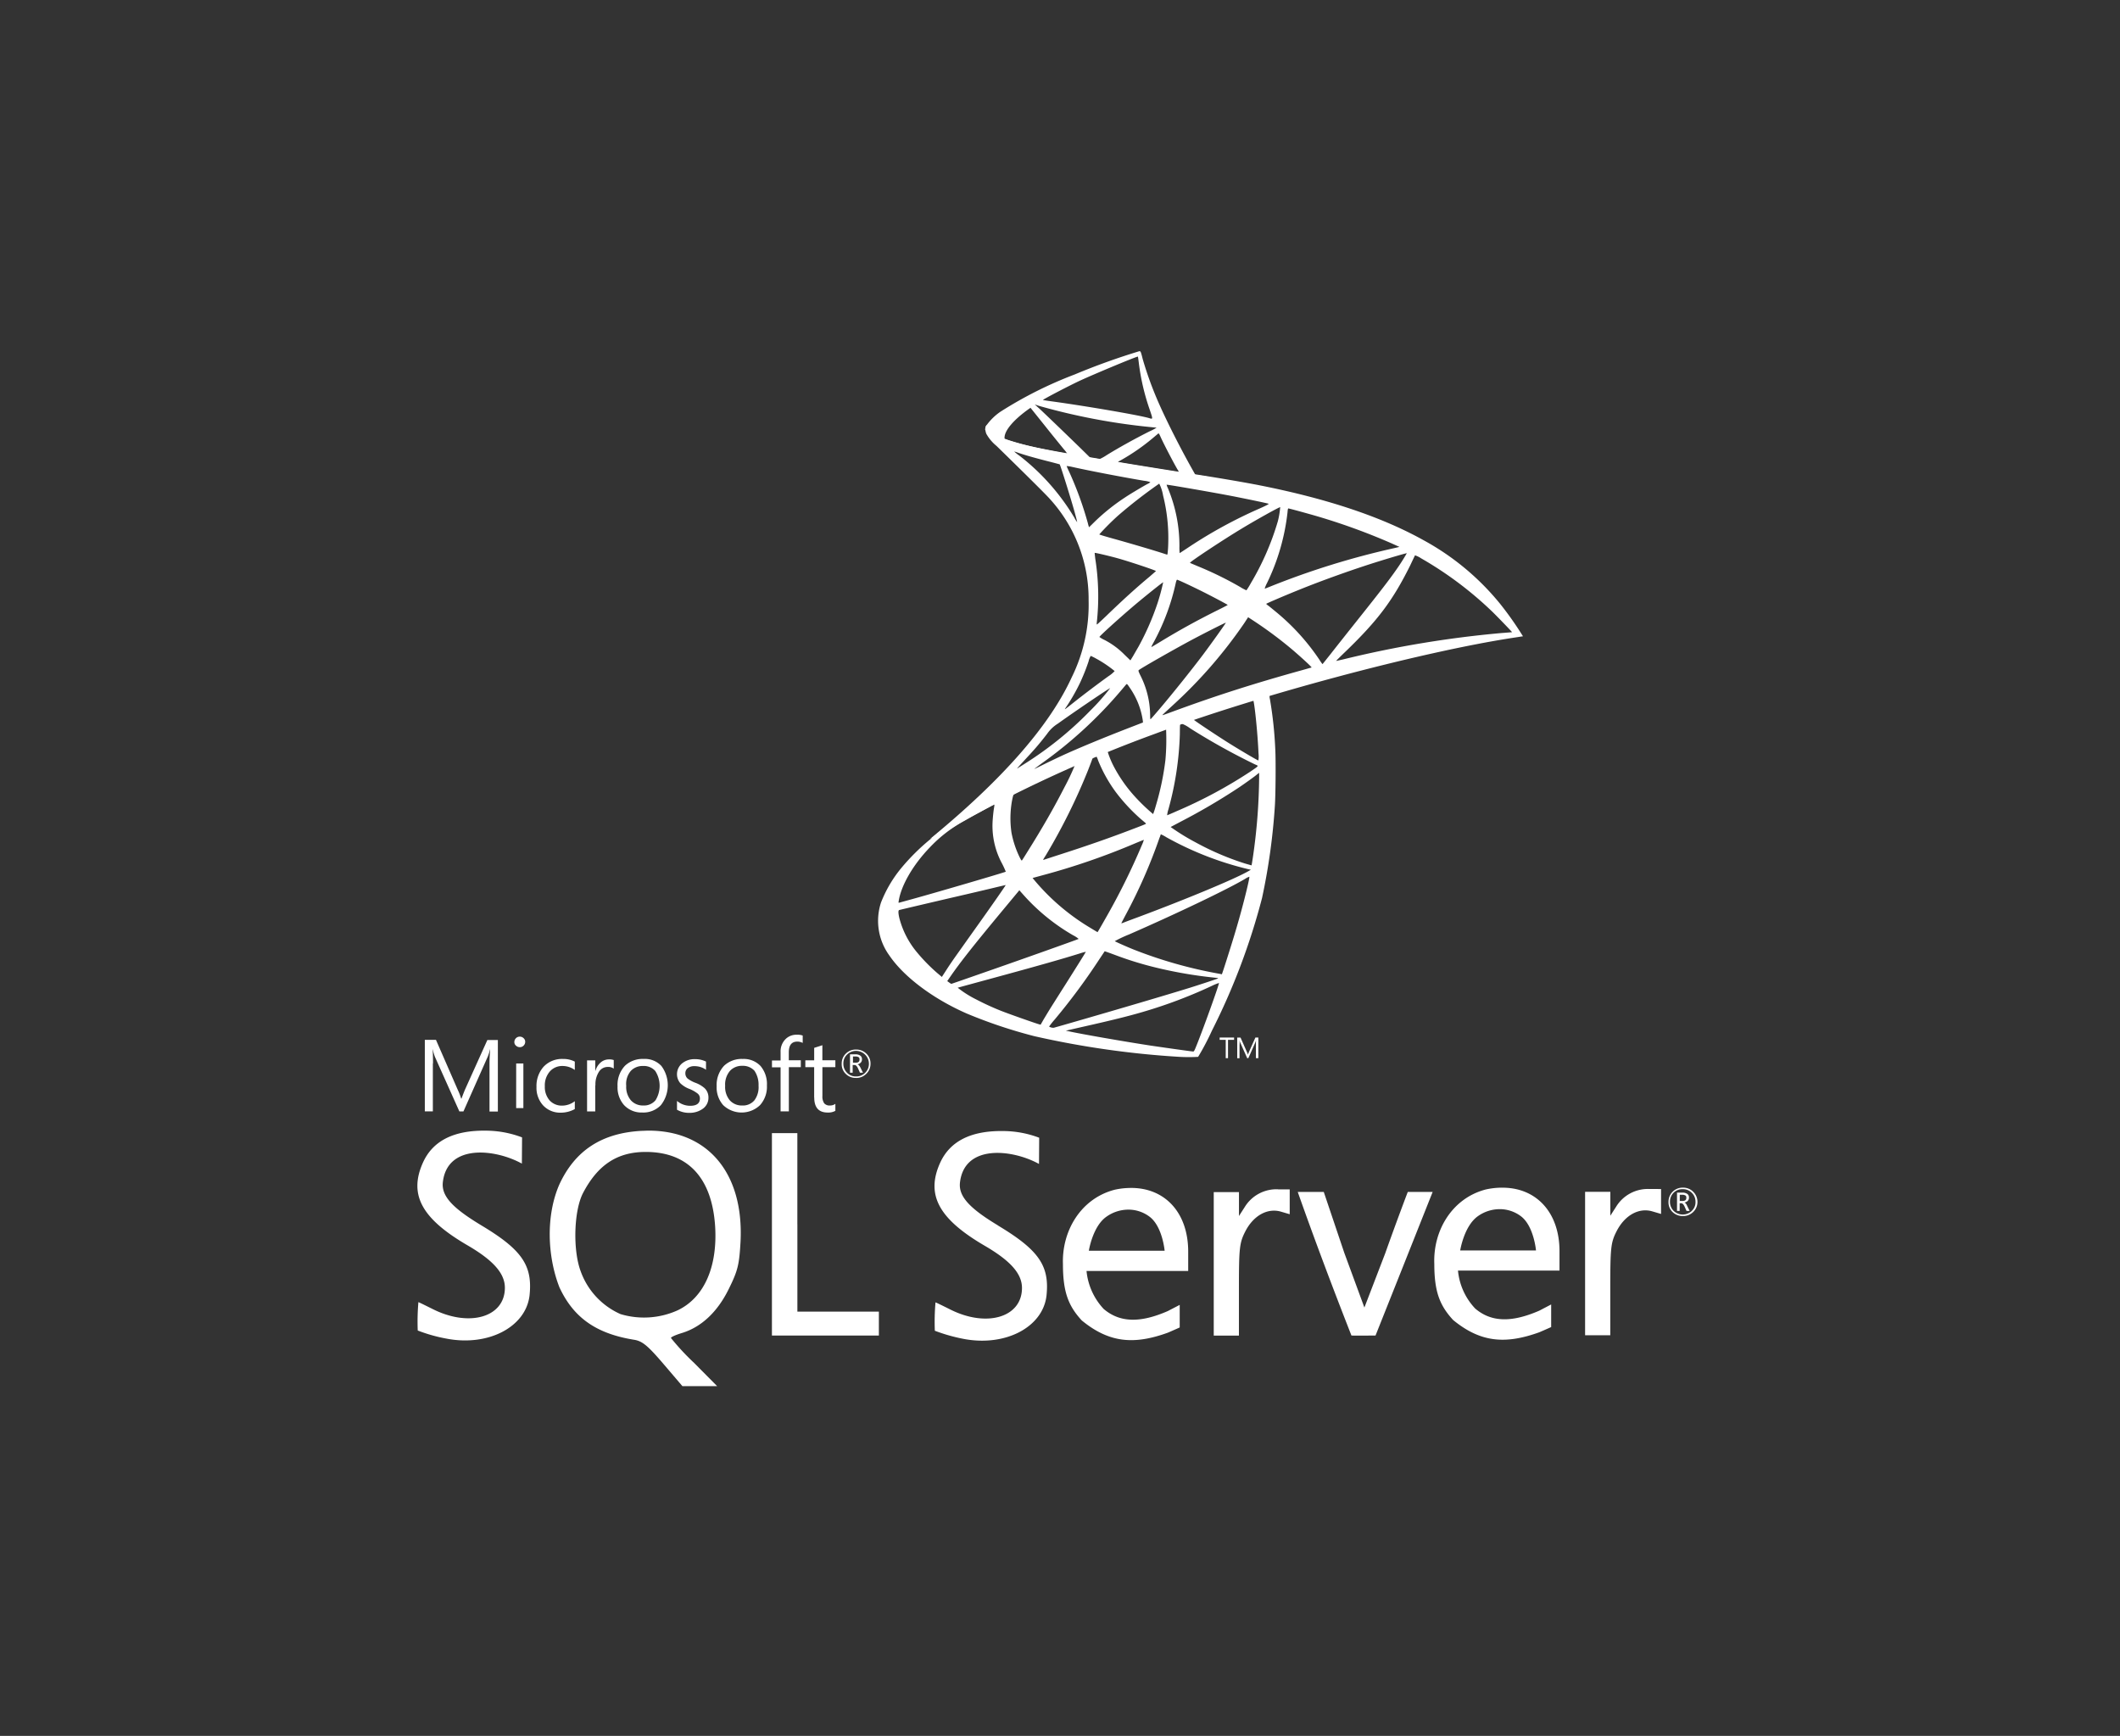 <svg xmlns="http://www.w3.org/2000/svg" width="320" height="262" viewBox="0 0 320 262">
  <rect x="0" y="0" width="320" height="262" fill="#333333" stroke="none"/>
  <g id="icon6" transform="translate(-619 -598)">
    <rect id="Rectangle_161" data-name="Rectangle 161" width="320" height="262" transform="translate(619 598)" fill="#fff" opacity="0"/>
    <g id="Group_522" data-name="Group 522" transform="translate(681.86 651.001)">
      <g id="Group_407" data-name="Group 407" transform="translate(69.673 -0.002)">
        <path id="Path_2315" data-name="Path 2315" d="M961.184,643.518l-21.338,6.968-18.564,8.193-5.193,1.371c-1.323,1.258-2.71,2.532-4.209,3.823-1.645,1.419-3.177,2.71-4.355,3.645a32.47,32.47,0,0,0-4.225,4.193A19.011,19.011,0,0,0,900.17,677a8.881,8.881,0,0,0,1.258,7.984c2.193,3.226,6.564,6.516,11.661,8.757a74.087,74.087,0,0,0,10.258,3.435,135.816,135.816,0,0,0,21.87,3.113,25.083,25.083,0,0,0,2.822,0,38.459,38.459,0,0,0,2.081-3.951,99.9,99.9,0,0,0,7.564-20.015,94.853,94.853,0,0,0,1.935-13.87c.113-1.565.161-6.806.065-8.581a60.25,60.25,0,0,0-.806-7.564,1.742,1.742,0,0,1-.048-.661,27.807,27.807,0,0,1,2.887-.871l-.532-1.258h0Zm-4.871,2.855c.193,0,.709,4.951.838,8.081a4.321,4.321,0,0,1-.016,1.1c-.129,0-2.726-1.532-4.58-2.693-1.613-1.016-4.677-3.048-5.161-3.436-.162-.113-.146-.129,1.177-.581C950.813,648.082,956.136,646.373,956.313,646.373Zm-10.871,3.581a5.355,5.355,0,0,1,1.4.758,99.973,99.973,0,0,0,9.774,5.435c.6.258.661.161-.71,1.1a70.3,70.3,0,0,1-11.08,5.951c-.79.355-1.451.629-1.467.629a4.187,4.187,0,0,1,.193-.887,47.558,47.558,0,0,0,1.726-11.338c.016-1.613.016-1.613.161-1.661-.032.016-.016.016,0,.016Zm-2.242.855a34.758,34.758,0,0,1-.1,4.693,41.048,41.048,0,0,1-1.484,7.016,10.766,10.766,0,0,1-.371,1.129,28.378,28.378,0,0,1-3-2.919,21.828,21.828,0,0,1-2.968-4.322,13.6,13.6,0,0,1-.9-2.193c.258-.177,8.758-3.467,8.822-3.4Zm-10.548,4.145a.06.06,0,0,1,.049.016,3.019,3.019,0,0,1,.242.581,21.8,21.8,0,0,0,2.677,4.79,27.3,27.3,0,0,0,3.725,4.016c.387.323.742.629.79.677.1.1.129.081-2.5,1.081-3.048,1.161-6.371,2.322-10.177,3.548q-1.364.44-2.725.887c-.145.049-.1-.032.322-.693a90.7,90.7,0,0,0,6.371-12.838c.274-.71.548-1.419.6-1.581a.582.582,0,0,1,.355-.419,1.561,1.561,0,0,1,.274-.064Zm-3.225,1.339a36.108,36.108,0,0,1-1.581,3.339c-1.565,3.048-3.274,6.048-5.564,9.693-.387.629-.758,1.21-.806,1.274-.081.113-.113.081-.371-.419a14.788,14.788,0,0,1-1.242-3.742,15.057,15.057,0,0,1,.081-4.806c.209-1,.193-.984.677-1.226,2.065-1.048,8.742-4.177,8.806-4.113Zm27.821,1.129v.677a87.743,87.743,0,0,1-.952,12.129c-.1.629-.178,1.145-.194,1.161,0,0-.468-.129-1.016-.29a41.621,41.621,0,0,1-7.419-3.177,32.862,32.862,0,0,1-3.774-2.323c.016-.016.693-.371,1.483-.79a95,95,0,0,0,8.823-5.177c.984-.661,2.467-1.726,2.79-2.016l.258-.194Zm-40,4.774c.064,0,.048.129-.048.71-.065.419-.145,1.194-.177,1.726a11.933,11.933,0,0,0,1.419,6.484,13.4,13.4,0,0,1,.564,1.226c-.113.1-10.79,3.226-14.145,4.145-1,.274-1.871.516-1.936.532-.113.032-.129.016-.081-.258.371-2.371,2.177-5.467,4.693-8.08a20.862,20.862,0,0,1,5.306-4.064c1.645-.935,4.177-2.338,4.371-2.4,0-.016.016-.016.032-.016Zm25.16,4.5a6.51,6.51,0,0,1,.871.468,48.584,48.584,0,0,0,12.354,4.806l.371.081-.516.29c-2.145,1.194-9.193,4.129-16.4,6.822-1.048.387-2.081.774-2.274.855a1.164,1.164,0,0,1-.371.113c0-.016.291-.581.661-1.274a79.583,79.583,0,0,0,5.081-11.564c.129-.306.21-.58.226-.6Zm-2.564.839a4.627,4.627,0,0,1-.274.742,102.153,102.153,0,0,1-5.6,11.274c-.6,1.065-1.1,1.919-1.113,1.919s-.5-.291-1.08-.645a33.165,33.165,0,0,1-8.435-7.177l-.29-.355,1.468-.4A105.316,105.316,0,0,0,938.685,668C939.314,667.743,939.83,667.533,939.846,667.533Zm15.935,5.564h0c.016.371-.807,3.693-1.484,6.1-.564,2.016-1.049,3.6-1.935,6.387-.387,1.226-.725,2.242-.742,2.242a1.065,1.065,0,0,1-.21-.048,67.4,67.4,0,0,1-13.112-3.693c-1.129-.452-2.742-1.178-2.839-1.258a18.843,18.843,0,0,1,2.161-1.016c7.338-3.21,14.951-6.855,17.564-8.419a2.1,2.1,0,0,1,.6-.29Zm-36.789,1.258c.032.032-2.016,2.984-4.887,7-1,1.4-2.161,3.048-2.6,3.661s-1.1,1.581-1.468,2.161l-.678,1.048-.726-.613a26.866,26.866,0,0,1-3-3.065,13.235,13.235,0,0,1-2.693-5.209c-.177-.774-.177-1.162-.016-1.21.242-.064,4.548-1.081,8.581-2.016,2.242-.516,4.838-1.129,5.774-1.355s1.694-.4,1.71-.4Zm2.064.79.516.581a30.282,30.282,0,0,0,7.564,6.193,4.247,4.247,0,0,1,.871.565c-.113.081-9.967,3.58-14.531,5.161-2.564.9-4.677,1.629-4.693,1.629a2.766,2.766,0,0,1-.323-.21l-.29-.21.468-.677c1.516-2.194,3.419-4.6,7.564-9.6l2.854-3.435Zm12.871,9.209c.016-.016.725.242,1.6.565a51.638,51.638,0,0,0,5.984,1.855,66.242,66.242,0,0,0,9.048,1.564c.355.032.548.065.484.113-.113.065-2.484.855-4.226,1.4-2.774.871-11.242,3.371-18.144,5.355-1.274.371-2.371.677-2.435.693a1.278,1.278,0,0,1-.694-.177,11.656,11.656,0,0,1,.855-1.08,95.752,95.752,0,0,0,6.548-8.806c.532-.807.984-1.468.984-1.484Zm-2.839.081c.016.016-1.129,1.855-3.129,5.016-.855,1.339-1.807,2.855-2.145,3.387-.323.516-.806,1.323-1.08,1.774l-.468.823-.242-.065c-.581-.161-4.661-1.6-5.742-2.032a39.924,39.924,0,0,1-3.758-1.726,15.7,15.7,0,0,1-2.774-1.758c.032-.016,2.242-.613,4.9-1.339,7.064-1.92,10.983-3.032,13.548-3.839a6.455,6.455,0,0,1,.887-.242Zm20.08,4.709h.016c.065.161-2.548,7.419-3.5,9.709-.209.516-.29.645-.4.629-.274-.016-4.064-.548-6.371-.887-4.016-.613-10.758-1.79-12.451-2.177l-.387-.081,2.4-.549c5.161-1.161,7.645-1.79,10.161-2.564a71.806,71.806,0,0,0,9.5-3.661,7.8,7.8,0,0,1,1.032-.419Z" transform="translate(-899.722 -593.777)" fill="#fff"/>
        <path id="Path_2316" data-name="Path 2316" d="M1132.255,0a102.563,102.563,0,0,0-9.774,3.516A61.03,61.03,0,0,0,1111.24,9.16a8.523,8.523,0,0,0-2.177,2.177,1.505,1.505,0,0,0-.1.548l2.161,2.048,5.145,1.645,12.242,2.194,14,2.4.145-1.21c-.048,0-.081-.016-.129-.016l-1.839-.29L1140.32,18c-1.9-3.355-4-7.516-5.226-10.322a53.384,53.384,0,0,1-2.355-6.5c-.274-1.1-.306-1.161-.483-1.177h0ZM1132,.822h.017c.016.016.08.468.145,1a33.693,33.693,0,0,0,1.564,6.79c.6,1.774.6,1.678-.1,1.468-1.645-.451-9.016-1.726-14.354-2.468-.855-.113-1.581-.226-1.581-.242-.064-.064,3.855-2.113,5.58-2.919,2.21-1.016,8.274-3.548,8.725-3.629Zm-15.548,7.225.629.209a96.135,96.135,0,0,0,16.757,3.194c.532.048.984.1,1,.1a7.465,7.465,0,0,1-1.016.532c-2.29,1.145-4.806,2.548-6.548,3.629a6.677,6.677,0,0,1-1.048.581c-.064,0-.4-.065-.758-.113l-.645-.1-1.613-1.581c-2.839-2.758-5.064-4.887-5.919-5.693Zm-.645.5,2.274,2.839c1.242,1.564,2.5,3.1,2.774,3.435a5.275,5.275,0,0,1,.484.629c-.065.048-3.29-.581-5-.968-1.758-.4-2.484-.6-3.564-.935l-.887-.29v-.226c.016-1.081,1.387-2.693,3.709-4.338l.21-.145Zm19.322,3.871c.065,0,.145.145.339.581.548,1.21,2.258,4.468,2.677,5.1.129.21.355.226-1.919-.145-5.467-.887-7.225-1.177-7.225-1.21a1.676,1.676,0,0,1,.371-.242,31.5,31.5,0,0,0,4.919-3.4c.371-.306.71-.6.774-.645.016-.032.048-.048.065-.032Z" transform="translate(-1092.792 0.002)" fill="#fff"/>
        <path id="Path_2317" data-name="Path 2317" d="M1010.211,143.777a1.607,1.607,0,0,0-.016,1.4,6.372,6.372,0,0,0,1.516,1.79s7.177,7,8.048,8a22.423,22.423,0,0,1,5.855,15.322,24.808,24.808,0,0,1-2.548,11.6c-3.355,7.322-10.435,15.4-21.354,24.37l1.6-.532a51.3,51.3,0,0,1,5.725-3.4,204.1,204.1,0,0,1,26.628-11.919c15.1-5.677,39.918-12.322,54.046-14.483l1.468-.226-.226-.355a49.727,49.727,0,0,0-3.242-4.564,38.755,38.755,0,0,0-11.451-9.532c-6.322-3.532-14.5-6.29-24.854-8.338-1.952-.387-6.242-1.129-9.725-1.661-7.387-1.145-12.161-1.935-17.419-2.839-1.887-.323-4.71-.806-6.581-1.21a41.8,41.8,0,0,1-4.274-1.145c-1.161-.452-2.839-.9-3.194-2.274Zm4.161,4.032a4.512,4.512,0,0,1,.613.194c.613.209,1.4.451,2.339.71q1.062.292,2.129.564c.968.242,1.774.468,1.79.468.113.113,1.742,5.322,2.29,7.322.209.758.371,1.4.355,1.4a3.253,3.253,0,0,1-.4-.629,33.571,33.571,0,0,0-8.322-9.4,6.881,6.881,0,0,1-.79-.629Zm7.935,2.193a6.332,6.332,0,0,1,.871.145c2.742.613,7.661,1.548,10.806,2.081a3.945,3.945,0,0,1,.952.21,1.627,1.627,0,0,1-.436.274c-.532.274-2.677,1.548-3.387,2.032a30.885,30.885,0,0,0-4.564,3.645c-.468.468-.871.855-.871.855s-.1-.274-.177-.613a52.269,52.269,0,0,0-2.887-7.9,6.935,6.935,0,0,1-.323-.742c0,.032,0,.016.016.016Zm13.967,2.661a6.2,6.2,0,0,1,.581,1.79,26.4,26.4,0,0,1,.774,7.387,13.9,13.9,0,0,1-.1,1.387l-.048.161-.839-.274c-1.726-.548-4.532-1.371-6.935-2.048-1.371-.371-2.484-.71-2.484-.742a38.135,38.135,0,0,1,2.855-2.855,74.871,74.871,0,0,1,6.193-4.806Zm1.113.161c.049-.048,6.677,1.1,9.693,1.677,2.242.435,5.5,1.113,5.693,1.194.1.032-.242.226-1.323.709a70.008,70.008,0,0,0-10.564,5.742c-.823.548-1.516,1-1.532,1a8.781,8.781,0,0,1-.032-1.032,22.524,22.524,0,0,0-1.742-8.774A2.447,2.447,0,0,1,1037.387,152.825Zm17.145,3.387a12.164,12.164,0,0,1-.355,2.129,40.44,40.44,0,0,1-4.064,9.322,10.7,10.7,0,0,1-.678,1.1,6.876,6.876,0,0,1-.968-.516,52.516,52.516,0,0,0-6.322-3.1c-.645-.274-1.209-.5-1.226-.532-.113-.1,5.08-3.532,7.822-5.177,2.177-1.322,5.726-3.29,5.79-3.226Zm1.226.193c.145,0,3.081.806,4.613,1.258a95.176,95.176,0,0,1,10.983,4.016l1.177.532-.822.193a120.234,120.234,0,0,0-18.6,5.758c-.468.193-.887.355-.919.355a4.145,4.145,0,0,1,.339-.823,32.653,32.653,0,0,0,3.113-10.742c.016-.306.065-.548.113-.548Zm-29.224,6.709c.048-.049,2.29.484,3.5.822,1.839.516,5.742,1.823,5.742,1.919,0,.016-.435.387-.951.839-2.113,1.758-4.145,3.613-6.581,5.967-.726.694-1.338,1.258-1.37,1.258s-.048-.1-.033-.226a36.357,36.357,0,0,0-.226-9.725C1026.565,163.518,1026.517,163.131,1026.533,163.115Zm47.111.048a30.913,30.913,0,0,1-1.71,2.661c-.968,1.387-2.387,3.226-5.6,7.258-1.693,2.129-3.6,4.532-4.225,5.338-.645.806-1.177,1.484-1.194,1.484a5.586,5.586,0,0,1-.452-.645,33.325,33.325,0,0,0-6.532-7.209c-.484-.4-1.016-.839-1.193-.968a1.8,1.8,0,0,1-.323-.274c0-.048,2.742-1.226,4.822-2.064,3.645-1.484,8.612-3.258,12.338-4.4,1.952-.613,4.032-1.21,4.065-1.177Zm1.242.322a3.714,3.714,0,0,1,.919.451,54.707,54.707,0,0,1,10.79,8.1c.855.839,2.967,3.032,2.935,3.048,0,0-.742.064-1.613.129a158.967,158.967,0,0,0-23.838,3.967c-.564.129-1.064.242-1.1.242s.6-.629,1.387-1.387c4.9-4.726,7.145-7.709,9.79-13.032.371-.79.694-1.467.726-1.516Zm-35.918,3.678c.226.048,2.323,1.032,3.9,1.822,1.452.725,3.629,1.887,3.742,1.984.016.016-.758.419-1.71.887-3.032,1.516-5.629,2.951-8.339,4.6-.774.468-1.419.855-1.435.855-.065,0-.048-.065.387-.855a33.673,33.673,0,0,0,3.274-8.887c.064-.242.129-.4.177-.4Zm-2.1.387a30.767,30.767,0,0,1-.838,3.113,39.713,39.713,0,0,1-2.855,6.548c-.258.451-.645,1.113-.855,1.484l-.4.645-.9-.871a11.848,11.848,0,0,0-3-2.21,4.336,4.336,0,0,1-.774-.451c0-.129,2.758-2.629,4.871-4.435,1.516-1.306,4.709-3.871,4.758-3.822Zm12.822,5.274.79.516a61.358,61.358,0,0,1,5.564,4.113c.919.758,2.693,2.355,3.048,2.742l.193.21-1.306.371c-7.387,2.048-13.1,3.871-19.757,6.322-.742.274-1.371.5-1.419.5-.1,0-.177.081,1.484-1.452a70.813,70.813,0,0,0,10.838-12.451l.565-.871Zm-3.371.839c.032.032-2.177,3.145-3.5,4.9-1.58,2.1-4.387,5.613-6.322,7.9-.806.952-1.5,1.742-1.532,1.758-.048.016-.065-.226-.065-.6a13.519,13.519,0,0,0-1.371-5.806c-.371-.742-.436-.919-.354-1,.306-.274,5-2.952,7.967-4.548,2-1.064,5.129-2.645,5.177-2.613Zm-20.387,5a7.1,7.1,0,0,1,.839.419,17.7,17.7,0,0,1,2.774,1.871,4.8,4.8,0,0,1-.935.774c-1.532,1.1-3.854,2.855-5.209,3.935-1.42,1.129-1.468,1.161-1.307.919a29.721,29.721,0,0,0,2.161-3.726,30.021,30.021,0,0,0,1.354-3.371,2.742,2.742,0,0,1,.322-.823Zm5.436,4.258c.081-.016.177.129.613.774a11.637,11.637,0,0,1,1.807,4.693l.032.323-2.209.855c-3.952,1.532-7.6,3.048-10.065,4.177-.693.323-1.9.9-2.693,1.291-.79.4-1.436.709-1.436.693s.5-.387,1.113-.839a65.033,65.033,0,0,0,12.129-11.177c.339-.4.645-.774.677-.79Zm-2.5.613a34.056,34.056,0,0,1-3.032,3.419,53.488,53.488,0,0,1-10.016,8.081c-.484.306-.919.58-.968.613-.113.064.032-.1,1.71-1.919,1.065-1.145,1.871-2.113,2.79-3.306a5.45,5.45,0,0,1,1.613-1.532C1023.34,187.178,1028.807,183.469,1028.871,183.534Z" transform="translate(-993.828 -132.664)" fill="#fff"/>
      </g>
      <path id="Path_2318" data-name="Path 2318" d="M34.876,1349.256c-.3,0-.6.028-.89.028-6.009.32-10.062,2.965-12.432,8.129-2.027,4.671-1.806,10.777.023,15.476,2.126,4.592,5.561,7.015,11.3,7.931,1.213.2,2.027.865,4.377,3.608l2.891,3.387h5.244L41.9,1384.3a37.253,37.253,0,0,1-3.486-3.753c0-.147.737-.47,1.63-.742,2.942-.89,5.386-3.164,7.095-6.647,1.383-2.8,1.582-3.662,1.78-7.143.519-10.36-4.943-16.837-14.039-16.763v0Zm4.6,27.092a12.336,12.336,0,0,1-8.673.595,11.188,11.188,0,0,1-6.009-6.454c-1.21-3.214-1.037-9.144.346-11.814,2.225-4.252,5.167-6.208,9.467-6.208,6.378,0,10.006,3.906,10.479,11.247.374,6.128-1.678,10.726-5.607,12.631Zm90.585-18.243a5.617,5.617,0,0,0-5.017,2.645l-.89,1.389v-3.611h-3.807v21.656h3.8v-6.922c0-6.33.079-7.069.963-8.8,1.219-2.375,3.316-3.56,5.343-2.993l1.36.4v-3.753h-1.757v-.006Zm-22.364-.2a10.97,10.97,0,0,0-2.324.272c-5.094,1.332-7.965,6.207-7.789,11.225,0,4.2.816,6.3,2.843,8.5,4.153,3.407,7.908,3.679,12.976,1.851.865-.368,1.806-.794,1.806-.794v-3.407l-1.806.936c-4.1,1.785-7.191,1.785-9.666-.318a9.753,9.753,0,0,1-2.593-5.734H116.49v-2.92c0-5.952-3.583-9.711-8.8-9.615Zm-6.208,9.5s.567-3.713,2.67-5.17a5.739,5.739,0,0,1,3.311-1.06,5.3,5.3,0,0,1,3.214,1.086c1.928,1.482,2.251,5.116,2.251,5.116H101.487v.028h0ZM9.714,1363.5c-4.127-2.5-5.958-4.3-5.734-6.429.64-5.882,7.908-5.068,11.933-2.843l.029-3.957a15.522,15.522,0,0,0-5.414-1.015c-4.892-.074-8.056,1.53-9.538,4.8-2.177,4.819-.249,8.452,6.718,12.506,3.912,2.276,5.64,4.252,5.64,6.406,0,4.45-5.366,6-10.9,3.211-1.139-.567-2.1-1.04-2.154-1.04a34.176,34.176,0,0,0-.1,4.28,23.633,23.633,0,0,0,4.252,1.207c6.326,1.261,12.084-1.706,12.628-6.525.473-4.523-1.162-6.9-7.361-10.6v0Zm154.036-5.641a11.531,11.531,0,0,0-2.353.275c-5.088,1.332-7.954,6.208-7.758,11.225,0,4.2.814,6.275,2.84,8.475,4.153,3.41,7.909,3.685,13,1.854.862-.368,1.8-.788,1.8-.788v-3.413l-1.8.941c-4.11,1.78-7.2,1.78-9.666-.323a9.631,9.631,0,0,1-2.6-5.735h15.323v-2.919c0-5.924-3.583-9.686-8.8-9.586l.009-.006Zm-6.208,9.5s.573-3.708,2.673-5.193a5.709,5.709,0,0,1,3.308-1.063,5.3,5.3,0,0,1,3.215,1.088c1.928,1.482,2.251,5.142,2.251,5.142H157.545l0,.026Zm-69.774-3.807c-4.127-2.494-5.953-4.3-5.731-6.429.64-5.885,7.909-5.068,11.933-2.843l.028-3.957a15.452,15.452,0,0,0-5.414-1.009c-4.892-.073-8.056,1.531-9.541,4.8-2.174,4.818-.221,8.452,6.723,12.506,3.906,2.273,5.635,4.224,5.635,6.378,0,4.45-5.363,6.029-10.9,3.211-1.134-.567-2.1-1.035-2.154-1.035a34.17,34.17,0,0,0-.1,4.28,25.9,25.9,0,0,0,4.223,1.207c6.332,1.264,12.092-1.7,12.634-6.519.471-4.5-1.162-6.874-7.342-10.581v0Zm98.349-5.49a5.6,5.6,0,0,0-5.017,2.647l-.89,1.384v-3.605H176.4v21.65h3.8v-6.922c0-6.327.076-7.069.964-8.8,1.219-2.372,3.316-3.56,5.343-2.99l1.36.4v-3.761ZM57.495,1363.42v-13.793H53.657v30.551H69.8v-3.608H57.5v-13.15Zm88.754,4.3-3.163,8.231-3.042-8.277-3.09-9.172h-3.929c2.546,7.217,5.314,14.558,8.107,21.676,1.21.028,2.424,0,3.634,0l4.272-10.726,4.351-10.947h-3.756s-1.658,4.348-3.387,9.218l0,0ZM66.339,1341.3a2.1,2.1,0,0,0,1.559-.624,2.067,2.067,0,0,0,.64-1.531,2.031,2.031,0,0,0-.64-1.531,2.132,2.132,0,0,0-1.531-.6,2.1,2.1,0,0,0-1.559.618,2.062,2.062,0,0,0-.618,1.531,2,2,0,0,0,.618,1.531,2.081,2.081,0,0,0,1.531.6v.006Zm-1.36-3.515a1.942,1.942,0,0,1,3.316,1.361,1.9,1.9,0,0,1-.567,1.383,1.852,1.852,0,0,1-1.361.544,1.806,1.806,0,0,1-1.36-.544,1.9,1.9,0,0,1-.567-1.383A1.828,1.828,0,0,1,64.978,1337.788Zm.915,1.559h.249c.176,0,.349.17.5.493l.3.669H67.4l-.368-.743c-.15-.3-.3-.47-.471-.519a.9.9,0,0,0,.516-.272.68.68,0,0,0,.17-.5.634.634,0,0,0-.221-.521,1.24,1.24,0,0,0-.794-.218h-.788v2.77h.4v-1.162Zm0-1.287h.346a.887.887,0,0,1,.522.124c.094.074.119.17.119.346,0,.321-.2.471-.567.471h-.425v-.941ZM2.5,1339.1c0-.964-.028-1.68-.051-2.1h.023a6.326,6.326,0,0,0,.32,1.117l3.685,8.231h.618l3.685-8.305A7.49,7.49,0,0,0,11.1,1337h.028c-.074.822-.1,1.536-.1,2.106v7.265h1.261v-10.8H10.705l-3.387,7.511c-.125.3-.3.743-.519,1.332H6.748a8.643,8.643,0,0,0-.493-1.281l-3.311-7.588H1.264v10.8H2.477v-7.24l.02-.005Zm12.554.02H16.14v6.726H15.051Zm.544-2.466a.768.768,0,0,0,.567-.227.787.787,0,0,0,.25-.567.714.714,0,0,0-.247-.567.794.794,0,0,0-.573-.227.777.777,0,0,0-.567.227.8.8,0,0,0-.249.567.683.683,0,0,0,.249.567.816.816,0,0,0,.567.227Zm8.305,9.34v-1.185a3.132,3.132,0,0,1-1.9.666,2.46,2.46,0,0,1-1.908-.794,3.07,3.07,0,0,1-.717-2.126,3.193,3.193,0,0,1,.765-2.245,2.49,2.49,0,0,1,1.928-.816,3.164,3.164,0,0,1,1.831.6v-1.261a3.77,3.77,0,0,0-1.78-.4,3.809,3.809,0,0,0-2.919,1.163,4.344,4.344,0,0,0-1.083,3.061,3.926,3.926,0,0,0,.987,2.772,3.507,3.507,0,0,0,2.67,1.111,4.36,4.36,0,0,0,2.126-.545Zm3.115-3.586a3.488,3.488,0,0,1,.567-2.1,1.551,1.551,0,0,1,1.261-.669,1.448,1.448,0,0,1,.935.25V1338.6a1.962,1.962,0,0,0-.737-.1,1.88,1.88,0,0,0-1.19.425,2.6,2.6,0,0,0-.836,1.3h-.028v-1.579H25.754v7.71H26.99v-3.957Zm7.095,4.11A3.649,3.649,0,0,0,36.9,1345.4a4.862,4.862,0,0,0,.074-5.907,3.406,3.406,0,0,0-2.693-1.063,3.868,3.868,0,0,0-2.792,1.015,4.2,4.2,0,0,0-1.134,3.113,4.017,4.017,0,0,0,.987,2.843,3.591,3.591,0,0,0,2.767,1.114v0Zm-1.757-6.281a2.437,2.437,0,0,1,1.854-.743,2.3,2.3,0,0,1,1.831.743,4.133,4.133,0,0,1,.048,4.425,2.252,2.252,0,0,1-1.854.794,2.41,2.41,0,0,1-1.879-.794,3.124,3.124,0,0,1-.692-2.177,3.027,3.027,0,0,1,.692-2.248Zm11,5.61a2.026,2.026,0,0,0,.72-1.582,1.931,1.931,0,0,0-.567-1.409,4.379,4.379,0,0,0-1.437-.839,4.489,4.489,0,0,1-1.162-.644,1.058,1.058,0,0,1-.32-.793.934.934,0,0,1,.369-.765,1.524,1.524,0,0,1,.992-.294,2.912,2.912,0,0,1,1.757.547v-1.236a3.624,3.624,0,0,0-1.658-.368,2.942,2.942,0,0,0-1.956.64,2.117,2.117,0,0,0-.272,2.988,3.992,3.992,0,0,0,1.383.864,5.2,5.2,0,0,1,1.261.717.942.942,0,0,1,.32.738c0,.719-.493,1.091-1.457,1.091a3.056,3.056,0,0,1-2-.737v1.332a3.645,3.645,0,0,0,1.9.47,3.352,3.352,0,0,0,2.126-.717l.006,0Zm5.884-7.415a3.869,3.869,0,0,0-2.792,1.015,4.227,4.227,0,0,0-1.134,3.113,4.032,4.032,0,0,0,.987,2.843,4.024,4.024,0,0,0,5.561,0,4.152,4.152,0,0,0,1.04-2.965,4.229,4.229,0,0,0-.964-2.942,3.486,3.486,0,0,0-2.693-1.063l-.005,0Zm2.4,4.054a3.315,3.315,0,0,1-.618,2.177,2.253,2.253,0,0,1-1.854.794,2.409,2.409,0,0,1-1.88-.794,3.123,3.123,0,0,1-.691-2.177,3.17,3.17,0,0,1,.743-2.273,2.437,2.437,0,0,1,1.854-.743,2.344,2.344,0,0,1,1.825.743,3.757,3.757,0,0,1,.618,2.273Zm3.339,3.858h1.233v-6.675h1.805v-1.038H56.205v-1.19c0-1.083.419-1.627,1.287-1.627a1.707,1.707,0,0,1,.811.2V1334.9a2.264,2.264,0,0,0-.89-.122,2.3,2.3,0,0,0-1.655.618,2.6,2.6,0,0,0-.794,2v1.264h-1.3v1.037h1.3v6.65Zm5.065-2.1c0,1.508.666,2.276,2.027,2.276a2.229,2.229,0,0,0,1.162-.255v-1.06a1.289,1.289,0,0,1-.794.25,1.05,1.05,0,0,1-.887-.324,1.808,1.808,0,0,1-.275-1.111v-4.351h1.956v-1.038H61.271v-2.273c-.425.147-.842.272-1.236.4v1.876H58.7v1.038h1.332v4.572Zm132.655,14.212a2.122,2.122,0,0,0-1.531-.6,2.121,2.121,0,0,0-2.177,2.154,2.022,2.022,0,0,0,.615,1.531,2.176,2.176,0,0,0,1.559.6,2.125,2.125,0,0,0,1.559-.618,2.088,2.088,0,0,0,.638-1.531,2.142,2.142,0,0,0-.666-1.536Zm-.2,2.92a1.988,1.988,0,0,1-2.721,0,1.923,1.923,0,0,1-.567-1.389,1.852,1.852,0,0,1,1.927-1.9,1.847,1.847,0,0,1,1.361.539,1.871,1.871,0,0,1,.567,1.36A1.778,1.778,0,0,1,192.494,1361.371Zm-1.111-1.261a1.069,1.069,0,0,0,.519-.272.683.683,0,0,0,.17-.5.631.631,0,0,0-.221-.519,1.243,1.243,0,0,0-.793-.218h-.788v2.766h.4v-1.162h.246c.17,0,.34.17.493.493l.295.666h.471l-.368-.743c-.128-.323-.275-.471-.425-.519l0,.006Zm-.272-.249h-.425v-.935h.349a.868.868,0,0,1,.519.122c.1.074.122.17.122.346,0,.321-.2.468-.567.468Zm-68.961-21.551h.346v-2.769h.915v-.346h-2.177v.346h.916v2.769Zm2.1-2.081a4.968,4.968,0,0,0-.02-.615,1.717,1.717,0,0,0,.1.32l1.063,2.375h.17l1.066-2.4c.029-.074.051-.17.1-.3-.023.247-.023.445-.023.6v2.1h.369v-3.113h-.445l-.963,2.149c-.023.077-.1.227-.148.4h-.028a2.261,2.261,0,0,0-.142-.368l-.964-2.177h-.5v3.118h.349v-2.081l.02,0Z" transform="translate(0 -1231.605)" fill="#fff"/>
    </g>
  </g>
</svg>

